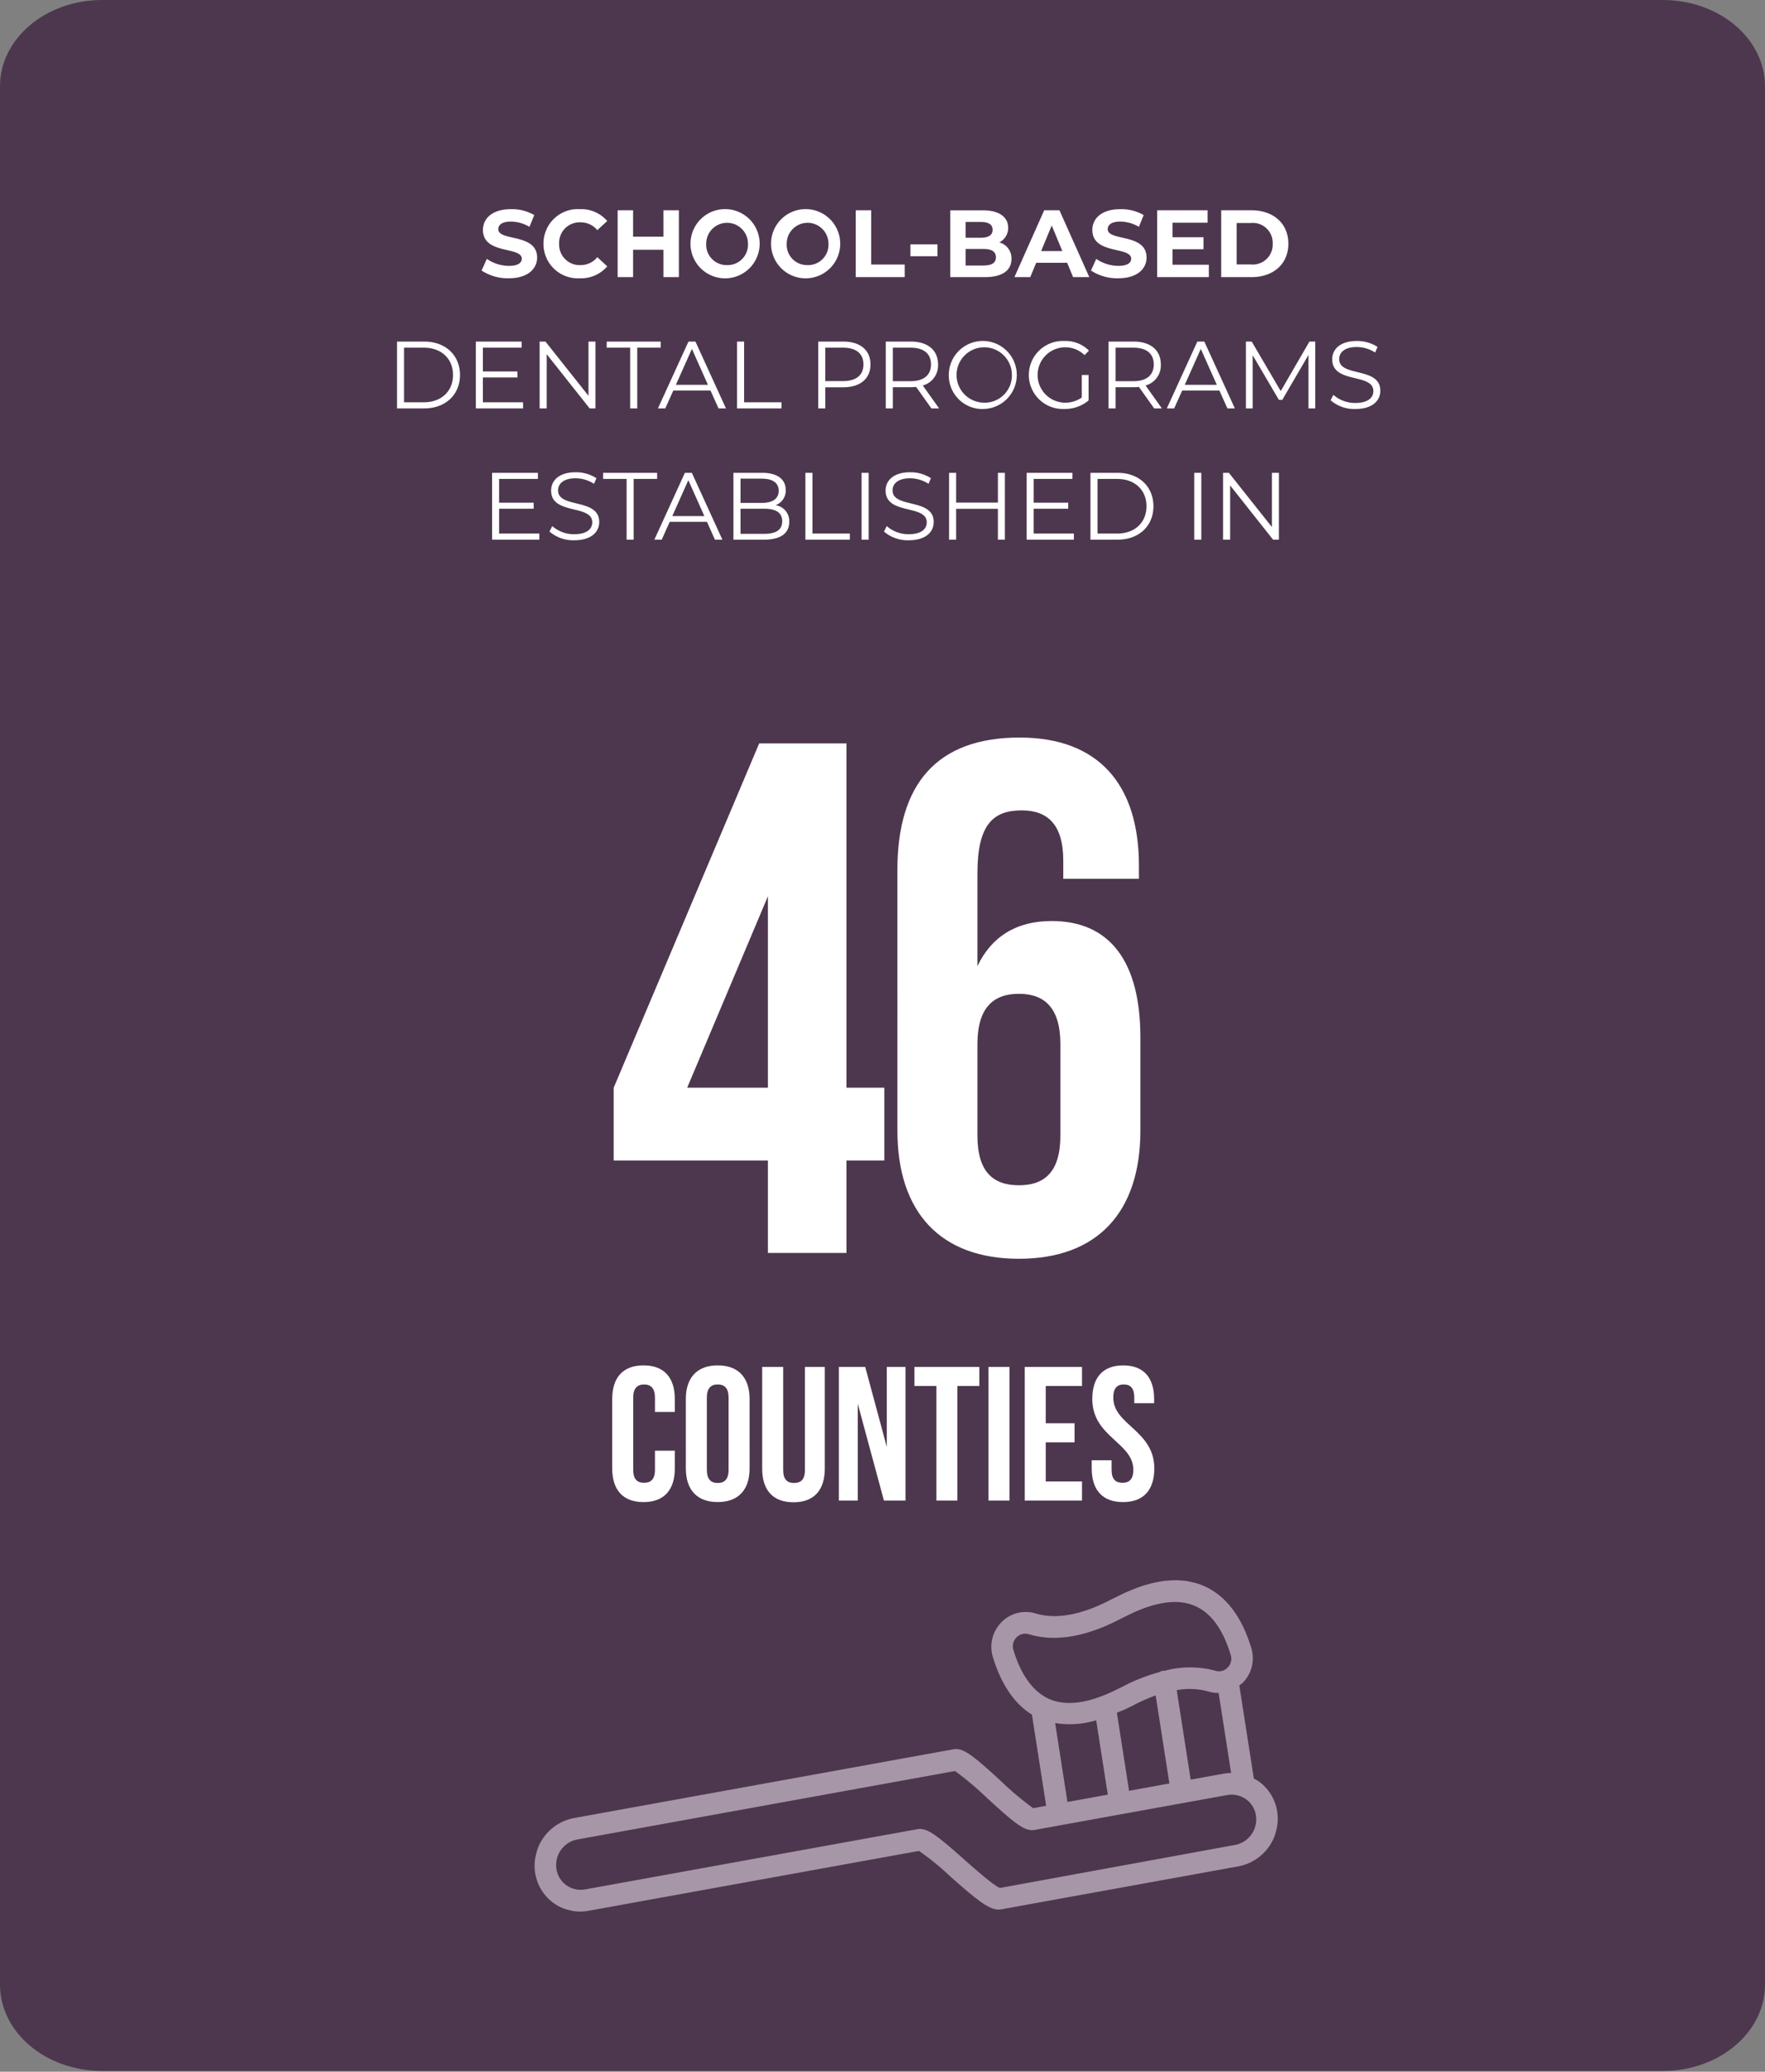 <?xml version="1.0" encoding="UTF-8"?>
<svg xmlns="http://www.w3.org/2000/svg" xmlns:xlink="http://www.w3.org/1999/xlink" width="296" height="347.219" viewBox="0 0 296 347.219">
  <rect x="0" y="0" width="296" height="347.219" fill="#808080" stroke="none"/>
  <defs>
    <clipPath id="clip-path">
      <path id="Path_6995" data-name="Path 6995" d="M0,131.091H296V-216H0Z" transform="translate(0 216)" fill="#4d374e"></path>
    </clipPath>
    <clipPath id="clip-path-2">
      <path id="Path_7205" data-name="Path 7205" d="M0,23.75H119.525V-54.9H0Z" transform="translate(0 54.896)" fill="#ebddec"></path>
    </clipPath>
    <clipPath id="clip-path-3">
      <rect id="Rectangle_1413" data-name="Rectangle 1413" width="158.811" height="148.962" fill="#ebddec"></rect>
    </clipPath>
  </defs>
  <g id="Group_6835" data-name="Group 6835" transform="translate(-452 -3137)">
    <g id="Group_6208" data-name="Group 6208" transform="translate(452 3353)" style="isolation: isolate">
      <g id="Group_6131" data-name="Group 6131" transform="translate(0 -216)" clip-path="url(#clip-path)">
        <g id="Group_6130" data-name="Group 6130" transform="translate(0 0.002)">
          <path id="Path_6994" data-name="Path 6994" d="M8.123,0C-1.335,0-9,6.474-9,14.462V332.628c0,7.988,7.665,14.462,17.123,14.462H269.877c9.458,0,17.123-6.474,17.123-14.462V14.462C287,6.474,279.335,0,269.877,0Z" transform="translate(9)" fill="#4d374e"></path>
        </g>
      </g>
    </g>
    <path id="Path_7218" data-name="Path 7218" d="M86.84,15.648v3.2c0,1.6-.7,2.176-1.824,2.176s-1.824-.576-1.824-2.176V6.752c0-1.6.7-2.208,1.824-2.208s1.824.608,1.824,2.208v2.4h3.328V6.976c0-3.584-1.792-5.632-5.248-5.632s-5.248,2.048-5.248,5.632V18.624c0,3.584,1.792,5.632,5.248,5.632s5.248-2.048,5.248-5.632V15.648Zm8.7-8.9c0-1.6.7-2.208,1.824-2.208s1.824.608,1.824,2.208v12.1c0,1.6-.7,2.208-1.824,2.208s-1.824-.608-1.824-2.208Zm-3.52,11.872c0,3.584,1.888,5.632,5.344,5.632s5.344-2.048,5.344-5.632V6.976c0-3.584-1.888-5.632-5.344-5.632s-5.344,2.048-5.344,5.632ZM104.824,1.6V18.656c0,3.584,1.792,5.632,5.248,5.632s5.248-2.048,5.248-5.632V1.6h-3.328V18.88c0,1.6-.7,2.176-1.824,2.176s-1.824-.576-1.824-2.176V1.6ZM125.24,24h3.616V1.6H125.72V15.008L122.1,1.6h-4.416V24h3.168V7.776Zm5.12-19.2h3.68V24h3.52V4.8h3.68V1.6H130.36ZM142.776,24h3.52V1.6h-3.52Zm9.6-19.2h6.08V1.6h-9.6V24h9.6V20.8h-6.08V14.24h4.832v-3.2h-4.832Zm7.808,2.176c0,6.4,6.88,7.264,6.88,11.872,0,1.6-.7,2.176-1.824,2.176s-1.824-.576-1.824-2.176v-1.6h-3.328v1.376c0,3.584,1.792,5.632,5.248,5.632s5.248-2.048,5.248-5.632c0-6.4-6.88-7.264-6.88-11.872,0-1.6.64-2.208,1.76-2.208s1.76.608,1.76,2.208V7.68h3.328v-.7c0-3.584-1.76-5.632-5.184-5.632S160.184,3.392,160.184,6.976Z" transform="translate(475 3364.494)" fill="#fff"></path>
    <path id="Path_7216" data-name="Path 7216" d="M39.324,15.192c3.2,0,4.752-1.6,4.752-3.472,0-4.112-6.512-2.688-6.512-4.752,0-.7.592-1.28,2.128-1.28a6.326,6.326,0,0,1,3.1.88L43.6,4.6a7.513,7.513,0,0,0-3.888-.992c-3.184,0-4.72,1.584-4.72,3.488,0,4.16,6.512,2.72,6.512,4.816,0,.688-.624,1.2-2.16,1.2a6.588,6.588,0,0,1-3.7-1.168l-.88,1.952A7.983,7.983,0,0,0,39.324,15.192Zm11.888,0a5.755,5.755,0,0,0,4.624-2l-1.664-1.536a3.569,3.569,0,0,1-2.816,1.328A3.436,3.436,0,0,1,47.772,9.4a3.436,3.436,0,0,1,3.584-3.584,3.6,3.6,0,0,1,2.816,1.312l1.664-1.536a5.782,5.782,0,0,0-4.608-1.984A5.754,5.754,0,0,0,45.148,9.4,5.75,5.75,0,0,0,51.212,15.192ZM65.26,3.8V8.216H60.172V3.8H57.58V15h2.592V10.408H65.26V15h2.592V3.8ZM75.932,15.192A5.8,5.8,0,1,0,69.8,9.4,5.8,5.8,0,0,0,75.932,15.192Zm0-2.208a3.417,3.417,0,0,1-3.5-3.584,3.5,3.5,0,1,1,7.008,0A3.417,3.417,0,0,1,75.932,12.984Zm13.5,2.208A5.8,5.8,0,1,0,83.308,9.4,5.8,5.8,0,0,0,89.436,15.192Zm0-2.208a3.417,3.417,0,0,1-3.5-3.584,3.5,3.5,0,1,1,7.008,0A3.417,3.417,0,0,1,89.436,12.984ZM97.516,15h8.208V12.888h-5.616V3.8H97.516Zm9.168-3.5h4.528v-2h-4.528Zm14.9-2.32a2.692,2.692,0,0,0,1.488-2.464c0-1.744-1.44-2.912-4.24-2.912h-5.472V15h5.792c2.944,0,4.48-1.12,4.48-3.056A2.766,2.766,0,0,0,121.58,9.176Zm-3.072-3.424c1.264,0,1.952.432,1.952,1.312s-.688,1.328-1.952,1.328h-2.576V5.752Zm.448,7.3h-3.024V10.28h3.024c1.344,0,2.064.448,2.064,1.392C121.02,12.632,120.3,13.048,118.956,13.048ZM133.964,15h2.72L131.676,3.8h-2.56L124.124,15h2.656l.992-2.4h5.2Zm-5.36-4.368,1.776-4.288,1.776,4.288Zm12.928,4.56c3.2,0,4.752-1.6,4.752-3.472,0-4.112-6.512-2.688-6.512-4.752,0-.7.592-1.28,2.128-1.28a6.326,6.326,0,0,1,3.1.88l.8-1.968a7.513,7.513,0,0,0-3.888-.992c-3.184,0-4.72,1.584-4.72,3.488,0,4.16,6.512,2.72,6.512,4.816,0,.688-.624,1.2-2.16,1.2a6.588,6.588,0,0,1-3.7-1.168l-.88,1.952A7.983,7.983,0,0,0,141.532,15.192Zm9.1-2.272V10.328h5.2V8.312h-5.2V5.88h5.888V3.8H148.06V15h8.672V12.92ZM158.8,15h5.088c3.664,0,6.176-2.208,6.176-5.6s-2.512-5.6-6.176-5.6H158.8Zm2.592-2.128V5.928h2.368a3.343,3.343,0,0,1,3.68,3.472,3.343,3.343,0,0,1-3.68,3.472ZM20.58,37h4.56c3.584,0,6-2.3,6-5.6s-2.416-5.6-6-5.6H20.58Zm1.184-1.024V26.824h3.312c2.976,0,4.9,1.888,4.9,4.576s-1.92,4.576-4.9,4.576Zm13.216,0v-4.16h5.792V30.808H34.98V26.824h6.5V25.8H33.8V37h7.92V35.976ZM52.692,25.8v9.088L45.476,25.8H44.5V37h1.184V27.912L52.884,37h.976V25.8ZM59.684,37h1.184V26.824H64.8V25.8H55.748v1.024h3.936ZM74.5,37h1.248l-5.12-11.2H69.46L64.34,37h1.232l1.344-2.992h6.24Zm-7.152-3.952,2.688-6.016,2.688,6.016ZM77.6,37H85.06V35.976H78.788V25.8H77.6ZM95.412,25.8H91.22V37H92.4V33.464h3.008c2.848,0,4.576-1.44,4.576-3.824C99.988,27.24,98.26,25.8,95.412,25.8Zm-.032,6.624H92.4v-5.6H95.38c2.24,0,3.424,1.024,3.424,2.816C98.8,31.4,97.62,32.424,95.38,32.424ZM111.492,37l-2.736-3.84a3.472,3.472,0,0,0,2.56-3.52c0-2.4-1.728-3.84-4.576-3.84h-4.192V37h1.184V33.448h3.008a7.974,7.974,0,0,0,.9-.048L110.2,37Zm-4.784-4.56h-2.976V26.824h2.976c2.24,0,3.424,1.024,3.424,2.816C110.132,31.4,108.948,32.44,106.708,32.44Zm12.3,4.656a5.7,5.7,0,1,0-5.888-5.7A5.632,5.632,0,0,0,119.012,37.1Zm0-1.056A4.64,4.64,0,1,1,123.7,31.4,4.554,4.554,0,0,1,119.012,36.04Zm16.416-.864a4.849,4.849,0,0,1-2.928.864,4.642,4.642,0,1,1,3.392-7.968l.736-.752a5.519,5.519,0,0,0-4.16-1.616,5.7,5.7,0,1,0-.016,11.392,6.18,6.18,0,0,0,4.112-1.424V31.4h-1.136ZM148.852,37l-2.736-3.84a3.472,3.472,0,0,0,2.56-3.52c0-2.4-1.728-3.84-4.576-3.84h-4.192V37h1.184V33.448H144.1a7.974,7.974,0,0,0,.9-.048l2.56,3.6Zm-4.784-4.56h-2.976V26.824h2.976c2.24,0,3.424,1.024,3.424,2.816C147.492,31.4,146.308,32.44,144.068,32.44ZM159.844,37h1.248l-5.12-11.2H154.8L149.684,37h1.232l1.344-2.992h6.24Zm-7.152-3.952,2.688-6.016,2.688,6.016ZM173.6,25.8l-4.816,8.3-4.864-8.3h-.976V37h1.136V28.088l4.4,7.488h.56l4.4-7.536V37h1.136V25.8Zm7.712,11.3c2.864,0,4.176-1.408,4.176-3.056,0-4.08-6.9-2.224-6.9-5.3,0-1.12.912-2.032,2.96-2.032a5.766,5.766,0,0,1,3.072.928l.4-.944a6.322,6.322,0,0,0-3.472-.992c-2.848,0-4.128,1.424-4.128,3.072,0,4.144,6.9,2.256,6.9,5.328,0,1.1-.912,1.984-3.008,1.984a5.5,5.5,0,0,1-3.7-1.36l-.464.912A6.073,6.073,0,0,0,181.316,37.1ZM37.708,57.976v-4.16H43.5V52.808H37.708V48.824h6.5V47.8h-7.68V59h7.92V57.976ZM50.316,59.1c2.864,0,4.176-1.408,4.176-3.056,0-4.08-6.9-2.224-6.9-5.3,0-1.12.912-2.032,2.96-2.032a5.766,5.766,0,0,1,3.072.928l.4-.944a6.322,6.322,0,0,0-3.472-.992c-2.848,0-4.128,1.424-4.128,3.072,0,4.144,6.9,2.256,6.9,5.328,0,1.1-.912,1.984-3.008,1.984a5.5,5.5,0,0,1-3.7-1.36l-.464.912A6.073,6.073,0,0,0,50.316,59.1Zm8.768-.1h1.184V48.824H64.2V47.8H55.148v1.024h3.936ZM73.9,59h1.248l-5.12-11.2H68.86L63.74,59h1.232l1.344-2.992h6.24Zm-7.152-3.952,2.688-6.016,2.688,6.016ZM84.06,53.224a2.6,2.6,0,0,0,1.712-2.544c0-1.824-1.44-2.88-3.936-2.88H77V59h5.152c2.8,0,4.208-1.088,4.208-2.992A2.674,2.674,0,0,0,84.06,53.224Zm-2.3-4.448c1.792,0,2.832.688,2.832,2.032s-1.04,2.032-2.832,2.032H78.188V48.776Zm.384,9.248H78.188V53.816H82.14c1.968,0,3.04.64,3.04,2.1C85.18,57.384,84.108,58.024,82.14,58.024ZM89.068,59h7.456V57.976H90.252V47.8H89.068Zm9.424,0h1.184V47.8H98.492Zm7.92.1c2.864,0,4.176-1.408,4.176-3.056,0-4.08-6.9-2.224-6.9-5.3,0-1.12.912-2.032,2.96-2.032a5.766,5.766,0,0,1,3.072.928l.4-.944a6.322,6.322,0,0,0-3.472-.992c-2.848,0-4.128,1.424-4.128,3.072,0,4.144,6.9,2.256,6.9,5.328,0,1.1-.912,1.984-3.008,1.984a5.5,5.5,0,0,1-3.7-1.36l-.464.912A6.073,6.073,0,0,0,106.412,59.1Zm14.944-11.3v4.992h-7.008V47.8h-1.184V59h1.184V53.832h7.008V59h1.168V47.8Zm6,10.176v-4.16h5.792V52.808h-5.792V48.824h6.5V47.8h-7.68V59h7.92V57.976ZM136.876,59h4.56c3.584,0,6-2.3,6-5.6s-2.416-5.6-6-5.6h-4.56Zm1.184-1.024V48.824h3.312c2.976,0,4.9,1.888,4.9,4.576s-1.92,4.576-4.9,4.576ZM154.284,59h1.184V47.8h-1.184Zm13.024-11.2v9.088L160.092,47.8h-.976V59H160.3V49.912L167.5,59h.976V47.8Z" transform="translate(498 3168.447)" fill="#fff"></path>
    <g id="Group_6269" data-name="Group 6269" transform="translate(517 3311.994)">
      <path id="Path_7217" data-name="Path 7217" d="M-45.079-15.494h25.864V0H-6.039V-15.494H.305v-12.2H-6.039V-85.4h-14.64l-24.4,57.706Zm12.322-12.2L-19.215-59.78v32.086ZM2.5-20.5C2.5-6.832,9.7.976,22.875.976S43.249-6.832,43.249-20.5V-36.112c0-12.566-5-19.52-14.884-19.52-5.978,0-10.126,2.684-12.444,7.564V-63.684c0-8.174,2.684-10.492,7.442-10.492,4.27,0,6.954,2.318,6.954,8.418v3.05H43.005v-2.2c0-13.664-6.832-21.472-20.008-21.472-13.908,0-20.5,7.808-20.5,22.2ZM22.875-43.432c4.27,0,6.954,2.318,6.954,8.418v15.372c0,6.1-2.684,8.3-6.954,8.3s-6.954-2.2-6.954-8.3V-35.014C15.921-41.114,18.605-43.432,22.875-43.432Z" transform="translate(83 35)" fill="#fff"></path>
    </g>
    <g id="Group_6822" data-name="Group 6822" transform="translate(545.745 3432.259) rotate(14)">
      <g id="Group_6821" data-name="Group 6821" transform="translate(0 -54.896)" clip-path="url(#clip-path-2)">
        <g id="Group_6820" data-name="Group 6820" transform="translate(-14.761 -35.601)" opacity="0.57">
          <g id="Group_6819" data-name="Group 6819">
            <g id="Group_6818" data-name="Group 6818" clip-path="url(#clip-path-3)">
              <g id="Group_6817" data-name="Group 6817" transform="translate(14.761 35.6)">
                <path id="Path_7204" data-name="Path 7204" d="M35.905,10.232A7.66,7.66,0,0,0,31.649,6.05a7.633,7.633,0,0,0-.885-.251L24.62-8.762a5.4,5.4,0,0,0,.454-.577,5.837,5.837,0,0,0-.006-5.963c-2.867-4.809-6.357-7.564-10.344-8.21-4.162-.663-8.676,1.06-13.411,5.116l-1.007.841a1.372,1.372,0,0,0-.17.158c-4.126,3.626-8.03,5.374-11.606,5.2a5.686,5.686,0,0,0-5.179,2.818,5.856,5.856,0,0,0,0,5.973C-14.19.7-11.287,3.315-8,4.384c.019.006.039.009.057.014l6.016,14.26-2.021.911A50.215,50.215,0,0,1-10.2,16.516c-5.625-3.057-7.577-3.984-9.093-3.294L-78.274,39.81a8.1,8.1,0,0,0-4.092,10.471,7.657,7.657,0,0,0,4.255,4.182c.149.059.3.112.45.16a7.582,7.582,0,0,0,5.5-.318L-20.8,31.154a43.283,43.283,0,0,1,6.084,2.852c5.726,2.983,8.039,4.044,9.663,3.315L31.817,20.7a8.1,8.1,0,0,0,4.09-10.468ZM10.953,12.854,5.806.649c.44-.34.871-.6,1.315-.977l1-.834A1.745,1.745,0,0,0,8.3-1.334a29.274,29.274,0,0,1,3.116-2.4l5.805,13.759Zm9.573-4.317-5.9-13.99a12.07,12.07,0,0,1,5.271-1.064A5.56,5.56,0,0,0,21.559-6.7L26.84,5.82a7.846,7.846,0,0,0-1.143.388Zm-34.1-13.885a2.108,2.108,0,0,1-.009-2.176,2.027,2.027,0,0,1,1.884-1.019c4.58.225,9.4-1.871,14.311-6.236a.5.5,0,0,0,.07-.066l.905-.756c3.9-3.338,7.441-4.784,10.527-4.291,2.917.448,5.572,2.655,7.875,6.527a2.1,2.1,0,0,1,.011,2.172,2.028,2.028,0,0,1-1.885,1.017,16.411,16.411,0,0,0-8.276,2.083,1.662,1.662,0,0,0-.275.063,1.819,1.819,0,0,0-.526.378A29.915,29.915,0,0,0,5.811-3.944l-.09.085-.888.744C.935.221-2.6,1.664-5.691,1.175-8.594.679-11.261-1.488-13.569-5.348ZM-3.825,4.831A15.3,15.3,0,0,0,2.744,2.715L7.649,14.342,1.379,17.169ZM30.4,17.354-6.1,33.884c-.968-.047-4.7-1.977-6.94-3.146-5.493-2.86-7.391-3.726-8.877-3.063L-73.572,50.963a4.2,4.2,0,0,1-3.2.08,4.108,4.108,0,0,1-2.289-2.252,4.361,4.361,0,0,1,2.2-5.636L-18.174,16.7a50.471,50.471,0,0,1,6.255,3.056C-6.3,22.8-4.352,23.73-2.829,23.047l3.966-1.786s0,0,0,0l.009-.006,9.561-4.311h0l.006,0L27.112,9.552a4.219,4.219,0,0,1,3.2-.082A4.107,4.107,0,0,1,32.6,11.723a4.358,4.358,0,0,1-2.2,5.632Z" transform="translate(82.992 23.651)" fill="#ebddec"></path>
              </g>
            </g>
          </g>
        </g>
      </g>
    </g>
  </g>
</svg>
